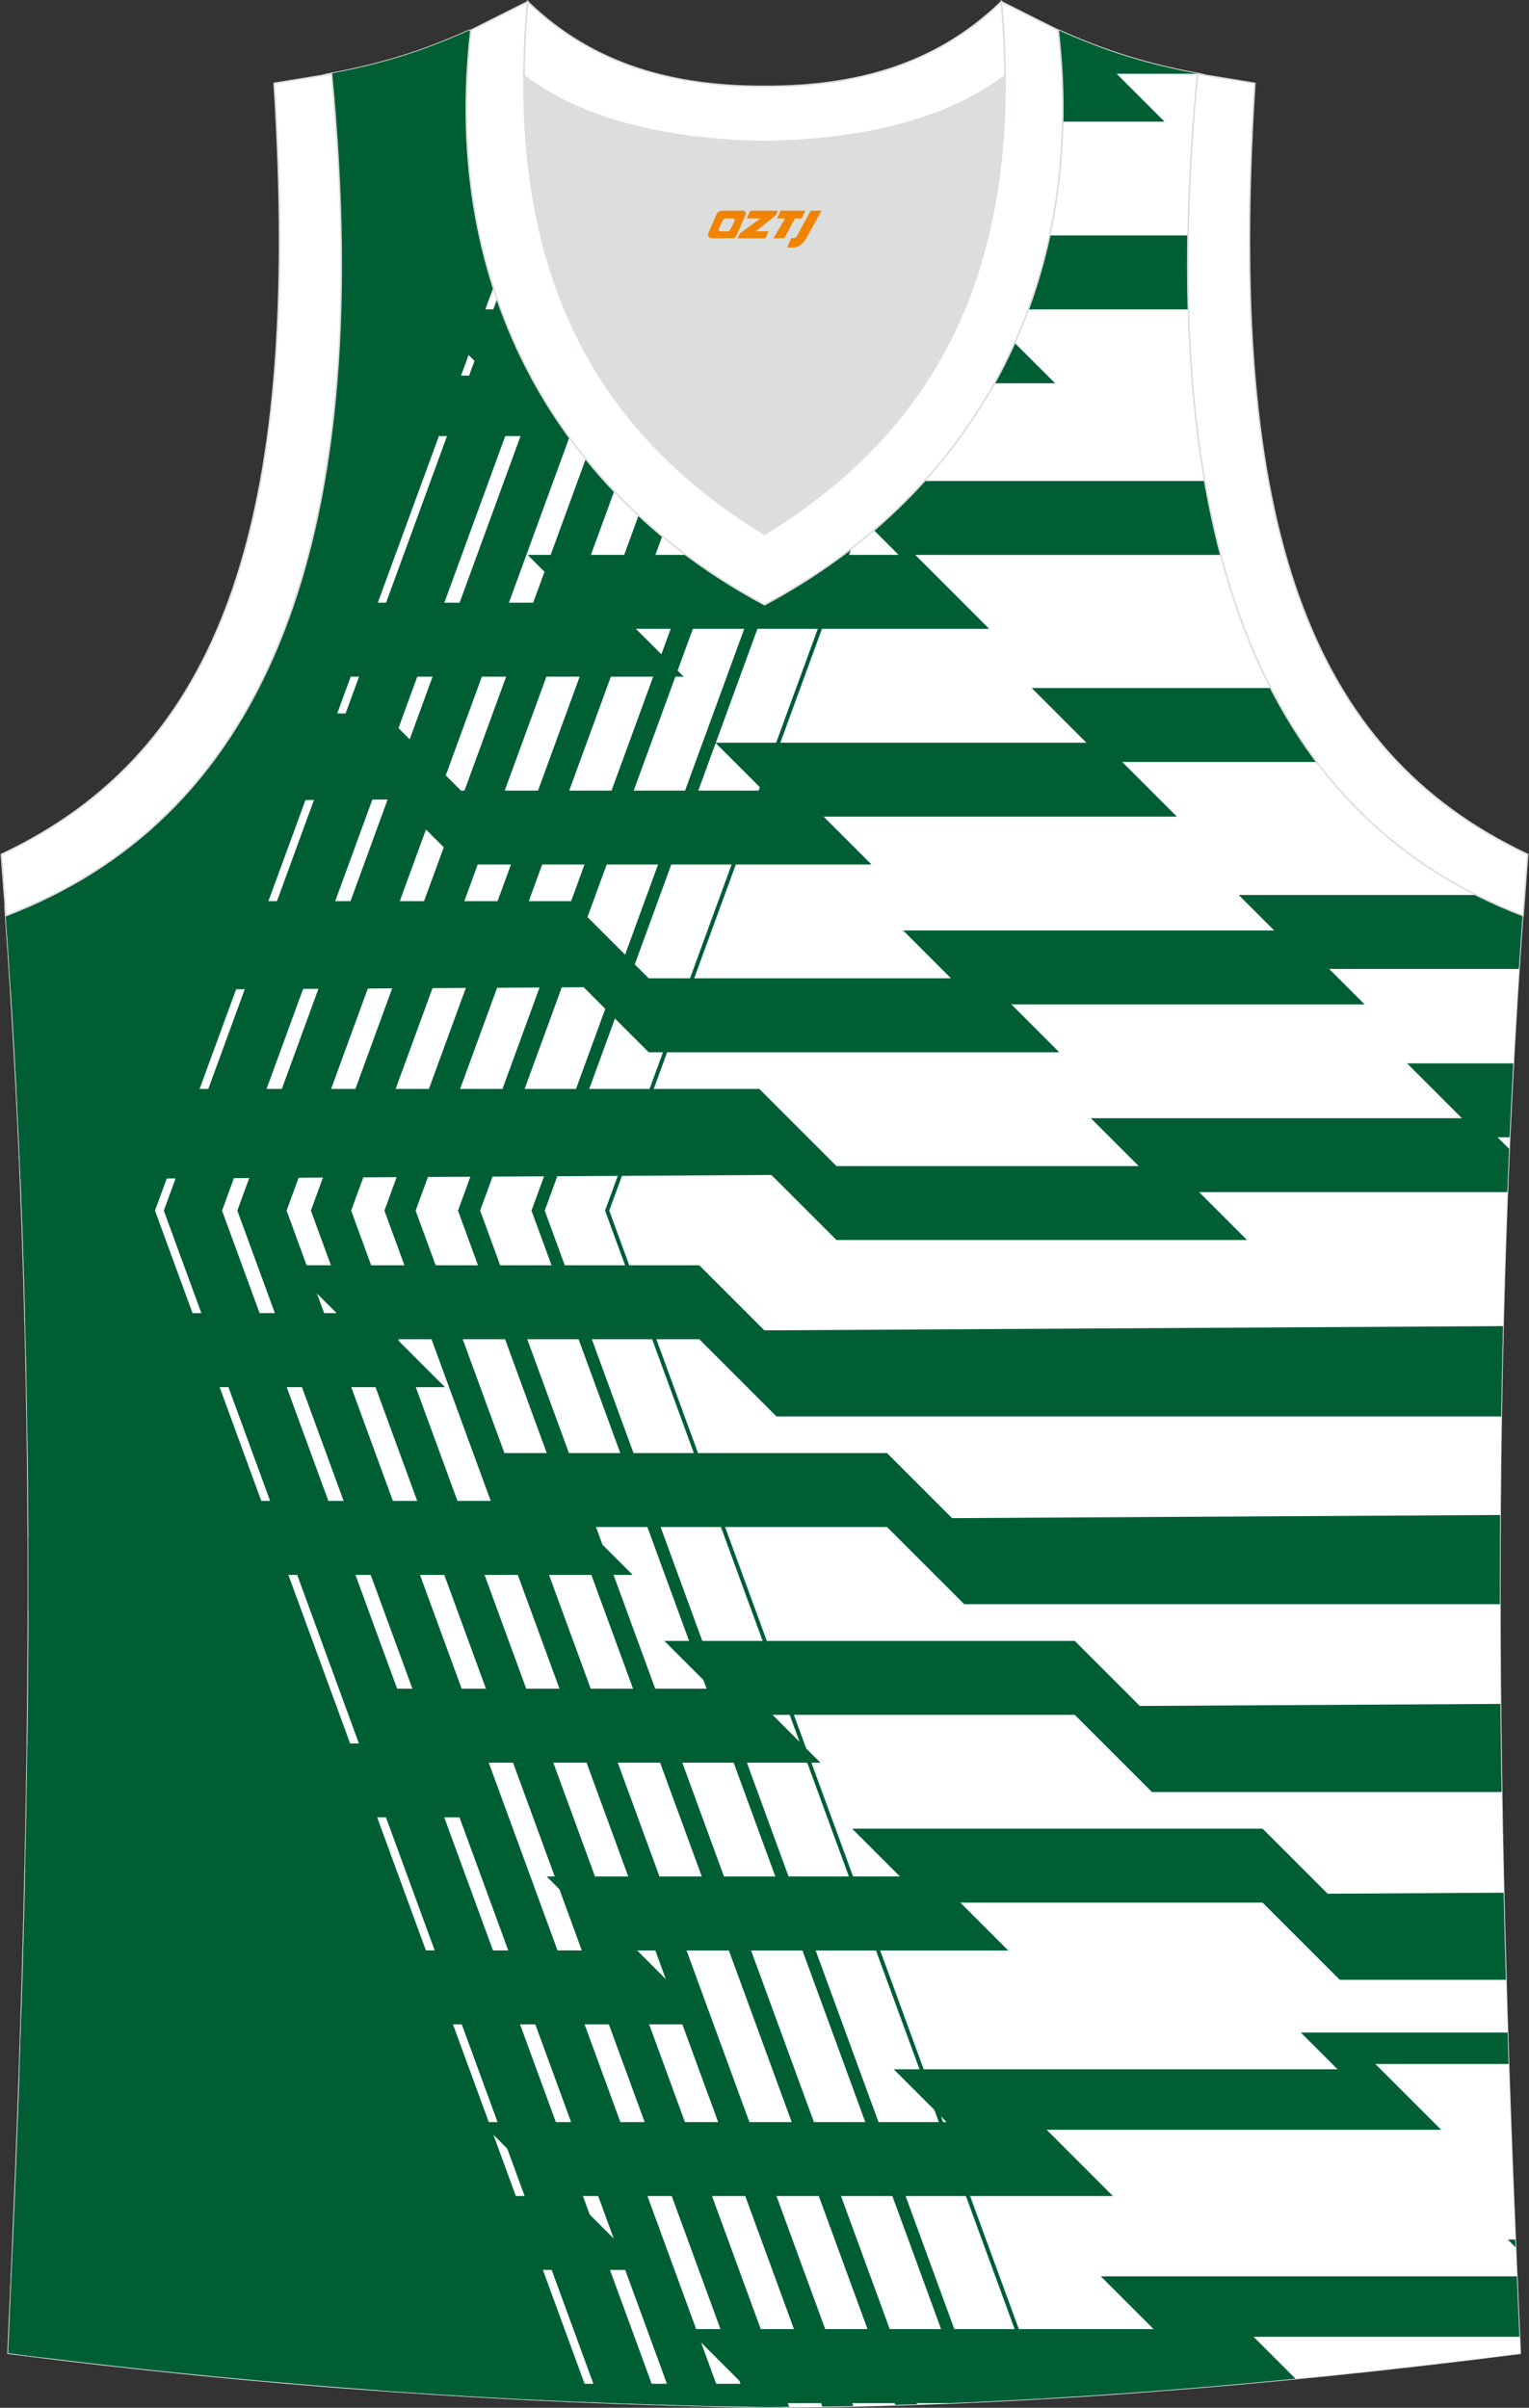 <?xml version="1.0" encoding="utf-8"?>
<!-- Generator: Adobe Illustrator 24.0.1, SVG Export Plug-In . SVG Version: 6.00 Build 0)  -->
<svg xmlns="http://www.w3.org/2000/svg" xmlns:xlink="http://www.w3.org/1999/xlink" version="1.1" id="_x37C_" x="0px" y="0px" width="378.5px" height="596px" viewBox="0 0 378.5 596" enable-background="new 0 0 378.5 596" xml:space="preserve">
<rect x="0" y="0" width="378.5" height="596" fill="#333333" stroke="none"/>
<path fill-rule="evenodd" clip-rule="evenodd" fill="#005E35" stroke="#DCDDDD" stroke-width="0.4" stroke-miterlimit="22.92" d="  M189.2,595.8c-0.02,0-0.03,0-0.06,0H189.2L189.2,595.8L189.2,595.8L189.2,595.8L189.2,595.8L189.2,595.8L189.2,595.8z M189.14,595.8  C125.12,594.87,63.1,590.33,2,582.5c5.38-117.3,8.23-235.56-0.76-358.27l0.18,2.32C62.28,203.27,93.66,139.96,82,18.2h-0.02  c11.78-2.22,21.86-5.13,34.2-10.69c9.73,16.49,40.6,27.06,72.99,27.53c32.39-0.47,63.27-11.05,72.99-27.53  c12.34,5.57,22.42,8.47,34.2,10.69h-0.02c-11.69,121.76,19.7,185.06,80.57,208.37l0.18-2.32c-8.99,122.71-6.14,240.97-0.77,358.27  C315.74,590.26,250.19,595.8,189.14,595.8z"/>
<g>
	<g>
		<path fill-rule="evenodd" clip-rule="evenodd" fill="#FFFFFF" d="M189.2,595.8c-0.02,0-0.03,0-0.06,0H189.2L189.2,595.8    L189.2,595.8L189.2,595.8L189.2,595.8L189.2,595.8L189.2,595.8z M189.14,595.8C125.12,594.87,63.1,590.33,2,582.5    c5.38-117.3,8.23-235.56-0.76-358.27l0.18,2.32C62.28,203.27,93.66,139.96,82,18.2h-0.02c11.78-2.22,21.86-5.13,34.2-10.69    c9.73,16.49,40.6,27.06,72.99,27.53c32.39-0.47,63.27-11.05,72.99-27.53c12.34,5.57,22.42,8.47,34.2,10.69h-0.02    c-11.69,121.76,19.7,185.06,80.57,208.37l0.18-2.32c-8.99,122.71-6.14,240.97-0.77,358.27    C315.74,590.26,250.19,595.8,189.14,595.8z"/>
		<path fill-rule="evenodd" clip-rule="evenodd" fill="#005E35" d="M260.14,10.47l1.33,1.33h-2.42    c-6.93,7.99-19.1,14.29-33.73,18.31h62.95l-11.85-11.85h19.9l0.01-0.06h0.02c-11.78-2.22-21.86-5.12-34.2-10.69    C261.57,8.52,260.89,9.5,260.14,10.47L260.14,10.47z M139.27,25.32H82.63c0.91,10.94,1.47,21.38,1.68,31.36h23.39l-7.23-7.23    l-5.83-5.83h115.32l-9.19-9.19c-3.82,0.34-7.7,0.55-11.6,0.6C170.87,34.77,153.06,31.28,139.27,25.32z"/>
		<path fill-rule="evenodd" clip-rule="evenodd" fill="#005E35" d="M294,58.28h-73.5l18.29,18.29h-134.1l16.42,16.41H83.39    c-0.39,5.14-0.9,10.13-1.52,14.96h77.07l-7.23-7.23l-5.83-5.83H261.2l-18.3-18.29h51.18C293.92,70.66,293.89,64.56,294,58.28z"/>
		<path fill-rule="evenodd" clip-rule="evenodd" fill="#005E35" d="M348.33,263.23l13.57,13.57h-91.86l11.85,11.85h-74.82    l-19.1-19.1H4.05c0.38,7.47,0.72,14.93,1.02,22.37l185.9-1.07l16.1,16.1H308.7l-11.85-11.85h76.28c0.14-3.57,0.29-7.15,0.45-10.73    l-2.85-2.85h2.97c0.28-6.09,0.58-12.2,0.91-18.31h-26.28V263.23z"/>
		<path fill-rule="evenodd" clip-rule="evenodd" fill="#005E35" d="M306.64,221.54l8.78,8.78h-91.86l11.85,11.85h-74.82l-19.1-19.1    H9.67c-2.69,1.25-5.43,2.41-8.25,3.49l-0.18-2.32c0.51,7,0.99,13.99,1.42,20.95l141.83-0.81l16.1,16.1h101.63l-11.85-11.85h87.45    l-8.78-8.78H376c0.34-5.2,0.7-10.4,1.08-15.62l-0.18,2.32c-3.92-1.5-7.72-3.17-11.39-5.01h-58.88V221.54z"/>
		<path fill-rule="evenodd" clip-rule="evenodd" fill="#005E35" d="M314.5,170.31h-59.1l13.54,13.54h-91.86l11.85,11.85h-74.82    l-19.1-19.1H60.39c-4.71,8.08-10.07,15.27-16.05,21.61l53.67-0.31l16.1,16.1h101.63l-11.85-11.85h87.45l-13.54-13.54h48.1    C321.72,183.03,317.91,176.95,314.5,170.31z"/>
		<path fill-rule="evenodd" clip-rule="evenodd" fill="#005E35" d="M298.14,119.06h-93.98l18.29,18.29H130.6l9.98,9.98l-0.17,1.86    H72.68c-1.98,5.89-4.21,11.45-6.67,16.69l1.62,1.62h101.63l-11.85-11.85h87.45l-18.29-18.29h75.55    C300.58,131.56,299.25,125.46,298.14,119.06z"/>
		<path fill-rule="evenodd" clip-rule="evenodd" fill="#005E35" d="M71.49,313.2l11.85,11.85H6.18c0.09,3.52,0.18,7.04,0.25,10.55    l3.02,3.02H6.5c0.13,6.11,0.23,12.21,0.31,18.31h25.05l-13.57-13.57h91.85l-11.85-11.85h74.82l19.1,19.1h179.41    c0.12-7.44,0.27-14.89,0.45-22.35l-182.86,1.05l-16.1-16.1L71.49,313.2L71.49,313.2z"/>
		<path fill-rule="evenodd" clip-rule="evenodd" fill="#005E35" d="M117.97,359.68l9.68,9.68l0.15,2.17H42.37l8.78,8.78H7.01    c0.03,6.11,0.03,12.21,0.02,18.31h66.51l-8.78-8.78h91.86l-11.85-11.85h74.82l19.1,19.1h132.61c-0.01-7.35,0.01-14.72,0.05-22.08    l-135.66,0.78l-16.1-16.1H117.97z"/>
		<path fill-rule="evenodd" clip-rule="evenodd" fill="#005E35" d="M164.45,406.17l11.85,11.85H88.85l13.54,13.54H6.78    c-0.13,10.48-0.32,20.92-0.55,31.36h16.29l-7.23-7.23l-5.83-5.83h115.32l-13.54-13.53h91.85l-11.85-11.85h74.82l19.1,19.1h86.55    c-0.12-7.27-0.22-14.54-0.29-21.81l-89.27,0.51l-16.1-16.1h-101.6V406.17z"/>
		<path fill-rule="evenodd" clip-rule="evenodd" fill="#005E35" d="M210.93,452.65l11.85,11.85h-87.45l18.29,18.29H19.52    l16.41,16.41H5.27c-0.15,4.99-0.32,9.98-0.49,14.96h68.98l-7.23-7.23l-5.83-5.83h115.32l-18.29-18.29h91.85l-11.85-11.85h74.82    l19.1,19.1h41.13c-0.21-7.18-0.4-14.37-0.56-21.55l-43.57,0.25l-16.1-16.1H210.93z"/>
		<path fill-rule="evenodd" clip-rule="evenodd" fill="#005E35" d="M189.2,595.8c-0.02,0-0.03,0-0.06,0H189.2L189.2,595.8    L189.2,595.8L189.2,595.8L189.2,595.8L189.2,595.8L189.2,595.8z M373.25,554.37l1.92,1.92l-0.08-1.92H373.25L373.25,554.37z     M375.48,563.47H272.5l7.23,7.23l5.83,5.83H170.23l13.54,13.54H91.91l1.62,1.62c31.45,2.27,63.27,3.66,95.62,4.13    c1.48,0,2.97,0,4.46-0.01l-0.96-0.96h42.63c28.33-1.15,57.1-3.26,85.43-6.03l-10.38-10.38h65.81    C375.91,573.44,375.69,568.45,375.48,563.47L375.48,563.47z M10.62,583.58l-0.78-0.78H4.36C6.45,583.07,8.53,583.33,10.62,583.58z    "/>
		<path fill-rule="evenodd" clip-rule="evenodd" fill="#005E35" d="M322.02,503.13l9.1,9.1H221.26l7.23,7.23l5.83,5.83H119    l18.29,18.29H45.43l11.85,11.85H3.2c-0.26,6.11-0.52,12.21-0.79,18.31H84.1l-11.85-11.85h87.45l-18.29-18.29h134.1l-16.41-16.41    h97.65l-16.29-16.29h32.99c-0.09-2.59-0.17-5.18-0.25-7.77H322.02z"/>
	</g>
	<path fill-rule="evenodd" clip-rule="evenodd" fill="#005E35" d="M189.2,595.8c-0.02,0-0.03,0-0.06,0H189.2L189.2,595.8   L189.2,595.8L189.2,595.8L189.2,595.8L189.2,595.8L189.2,595.8z M252.99,17.4L149.78,299.67l107.69,294.07l1.02-0.06L150.82,299.67   L254.46,16.24C253.98,16.63,253.49,17.02,252.99,17.4L252.99,17.4z M189.14,595.8c-1.25-0.02-2.51-0.04-3.76-0.06L76.96,299.67   l97.12-265.59c3.19,0.36,6.42,0.62,9.68,0.78L86.93,299.67l108.44,296.11C193.28,595.79,191.21,595.8,189.14,595.8L189.14,595.8z    M179.33,595.63c-4.11-0.08-8.21-0.18-12.31-0.3L58.75,299.67L156.96,31.1c3.68,0.88,7.49,1.62,11.39,2.22l-97.4,266.35   L179.33,595.63L179.33,595.63z M163.21,595.22c-4.88-0.15-9.75-0.31-14.62-0.5L40.55,299.67L140.65,25.9   c4,1.65,8.31,3.09,12.85,4.32L54.97,299.67L163.21,595.22L163.21,595.22z M146.39,594.64L38.37,299.67L138.98,25.19   c-10.49-4.58-18.62-10.59-22.8-17.7c-12.34,5.56-22.42,8.47-34.2,10.69H82C93.66,139.96,62.28,203.27,1.42,226.55l-0.18-2.32   C10.23,346.94,7.38,465.2,2,582.5C49.41,588.58,97.36,592.67,146.39,594.64L146.39,594.64z M191.95,34.97   c2.65-0.09,5.29-0.24,7.9-0.46l-96.96,265.16l108.36,295.9c-2.57,0.05-5.13,0.1-7.69,0.13L95.16,299.67L191.95,34.97L191.95,34.97z    M210.8,33.19c1.99-0.31,3.96-0.67,5.89-1.06l-97.83,267.53l108.2,295.47c-1.82,0.06-3.63,0.12-5.44,0.17L113.37,299.67   L210.8,33.19L210.8,33.19z M230.74,28.46c1.27-0.42,2.53-0.86,3.75-1.31l-99.64,272.52L242.82,594.5c-1.07,0.05-2.15,0.1-3.22,0.15   L131.57,299.67L230.74,28.46z"/>
</g>
<path fill-rule="evenodd" clip-rule="evenodd" fill="#DCDDDD" d="M189.25,35.05c29.52-0.47,47.9-7.52,59.48-16.25  c0.02-0.07,0.03-0.13,0.06-0.19c0.54,57.9-23.56,91.6-59.53,113.64c-35.96-22.04-60.05-55.74-59.53-113.64  c0.02,0.07,0.03,0.13,0.06,0.19C141.34,27.53,159.73,34.58,189.25,35.05z"/>
<path fill-rule="evenodd" clip-rule="evenodd" fill="#FFFFFF" stroke="#DCDDDD" stroke-width="0.4" stroke-miterlimit="22.92" d="  M1.49,226.63c60.85-23.28,92.25-86.58,80.57-208.31l-14.18,2.32C74.91,130.12,54.47,186,0.35,211.51L1.49,226.63z"/>
<path fill-rule="evenodd" clip-rule="evenodd" fill="#FFFFFF" stroke="#DCDDDD" stroke-width="0.4" stroke-miterlimit="22.92" d="  M130.63,0.44c-6.17,69.19,19.06,107.54,58.62,131.81c39.56-24.25,64.78-62.6,58.62-131.81l14.09,7.07  c7.49,65.01-22.53,115.37-72.7,142.17c-50.16-26.8-80.17-77.17-72.7-142.17L130.63,0.44z"/>
<path fill-rule="evenodd" clip-rule="evenodd" fill="#FFFFFF" stroke="#DCDDDD" stroke-width="0.4" stroke-miterlimit="22.92" d="  M377.01,226.63c-60.85-23.28-92.25-86.58-80.57-208.31l14.18,2.32c-7.03,109.47,13.41,165.36,67.53,190.86L377.01,226.63  L377.01,226.63L377.01,226.63z"/>
<path fill-rule="evenodd" clip-rule="evenodd" fill="#FFFFFF" stroke="#DCDDDD" stroke-width="0.4" stroke-miterlimit="22.92" d="  M130.63,0.44c16.53,16.03,36.74,21,58.62,20.95c21.87,0.06,42.07-4.93,58.62-20.95c0.56,6.31,0.86,12.35,0.92,18.15  c-0.02,0.07-0.03,0.15-0.06,0.21c-11.58,8.74-29.95,15.78-59.47,16.25c-29.52-0.47-47.9-7.52-59.48-16.25  c-0.02-0.07-0.04-0.15-0.06-0.21C129.78,12.78,130.07,6.74,130.63,0.44z"/>

<g>
	<path fill="#F08300" d="M200.67,52.16l-3.4,6.3c-0.2,0.3-0.5,0.5-0.8,0.5h-0.6l-1,2.3h1.2c2,0.1,3.2-1.5,3.9-3L203.37,52.16h-2.5L200.67,52.16z"/>
	<polygon fill="#F08300" points="193.47,52.16 ,199.37,52.16 ,198.47,54.06 ,196.77,54.06 ,194.17,58.96 ,191.47,58.96 ,194.37,54.06 ,192.37,54.06 ,193.27,52.16"/>
	<polygon fill="#F08300" points="187.47,57.26 ,186.97,57.26 ,187.47,56.96 ,192.07,53.26 ,192.57,52.16 ,185.77,52.16 ,185.47,52.76 ,184.87,54.06 ,187.67,54.06 ,188.27,54.06 ,183.17,57.76    ,182.57,58.96 ,189.17,58.96 ,189.47,58.96 ,190.27,57.26"/>
	<path fill="#F08300" d="M183.97,52.16H178.67C178.17,52.16,177.67,52.46,177.47,52.86L175.37,57.66C175.07,58.26,175.47,58.96,176.17,58.96h5.2c0.4,0,0.7-0.2,0.9-0.6L184.57,53.16C184.77,52.66,184.47,52.16,183.97,52.16z M181.87,54.66L180.77,56.86C180.57,57.16,180.27,57.26,180.17,57.26l-1.8,0C178.17,57.26,177.77,57.16,177.97,56.56l1-2.1c0.1-0.3,0.4-0.4,0.7-0.4h1.9   C181.77,54.06,181.97,54.36,181.87,54.66z"/>
</g>
</svg>